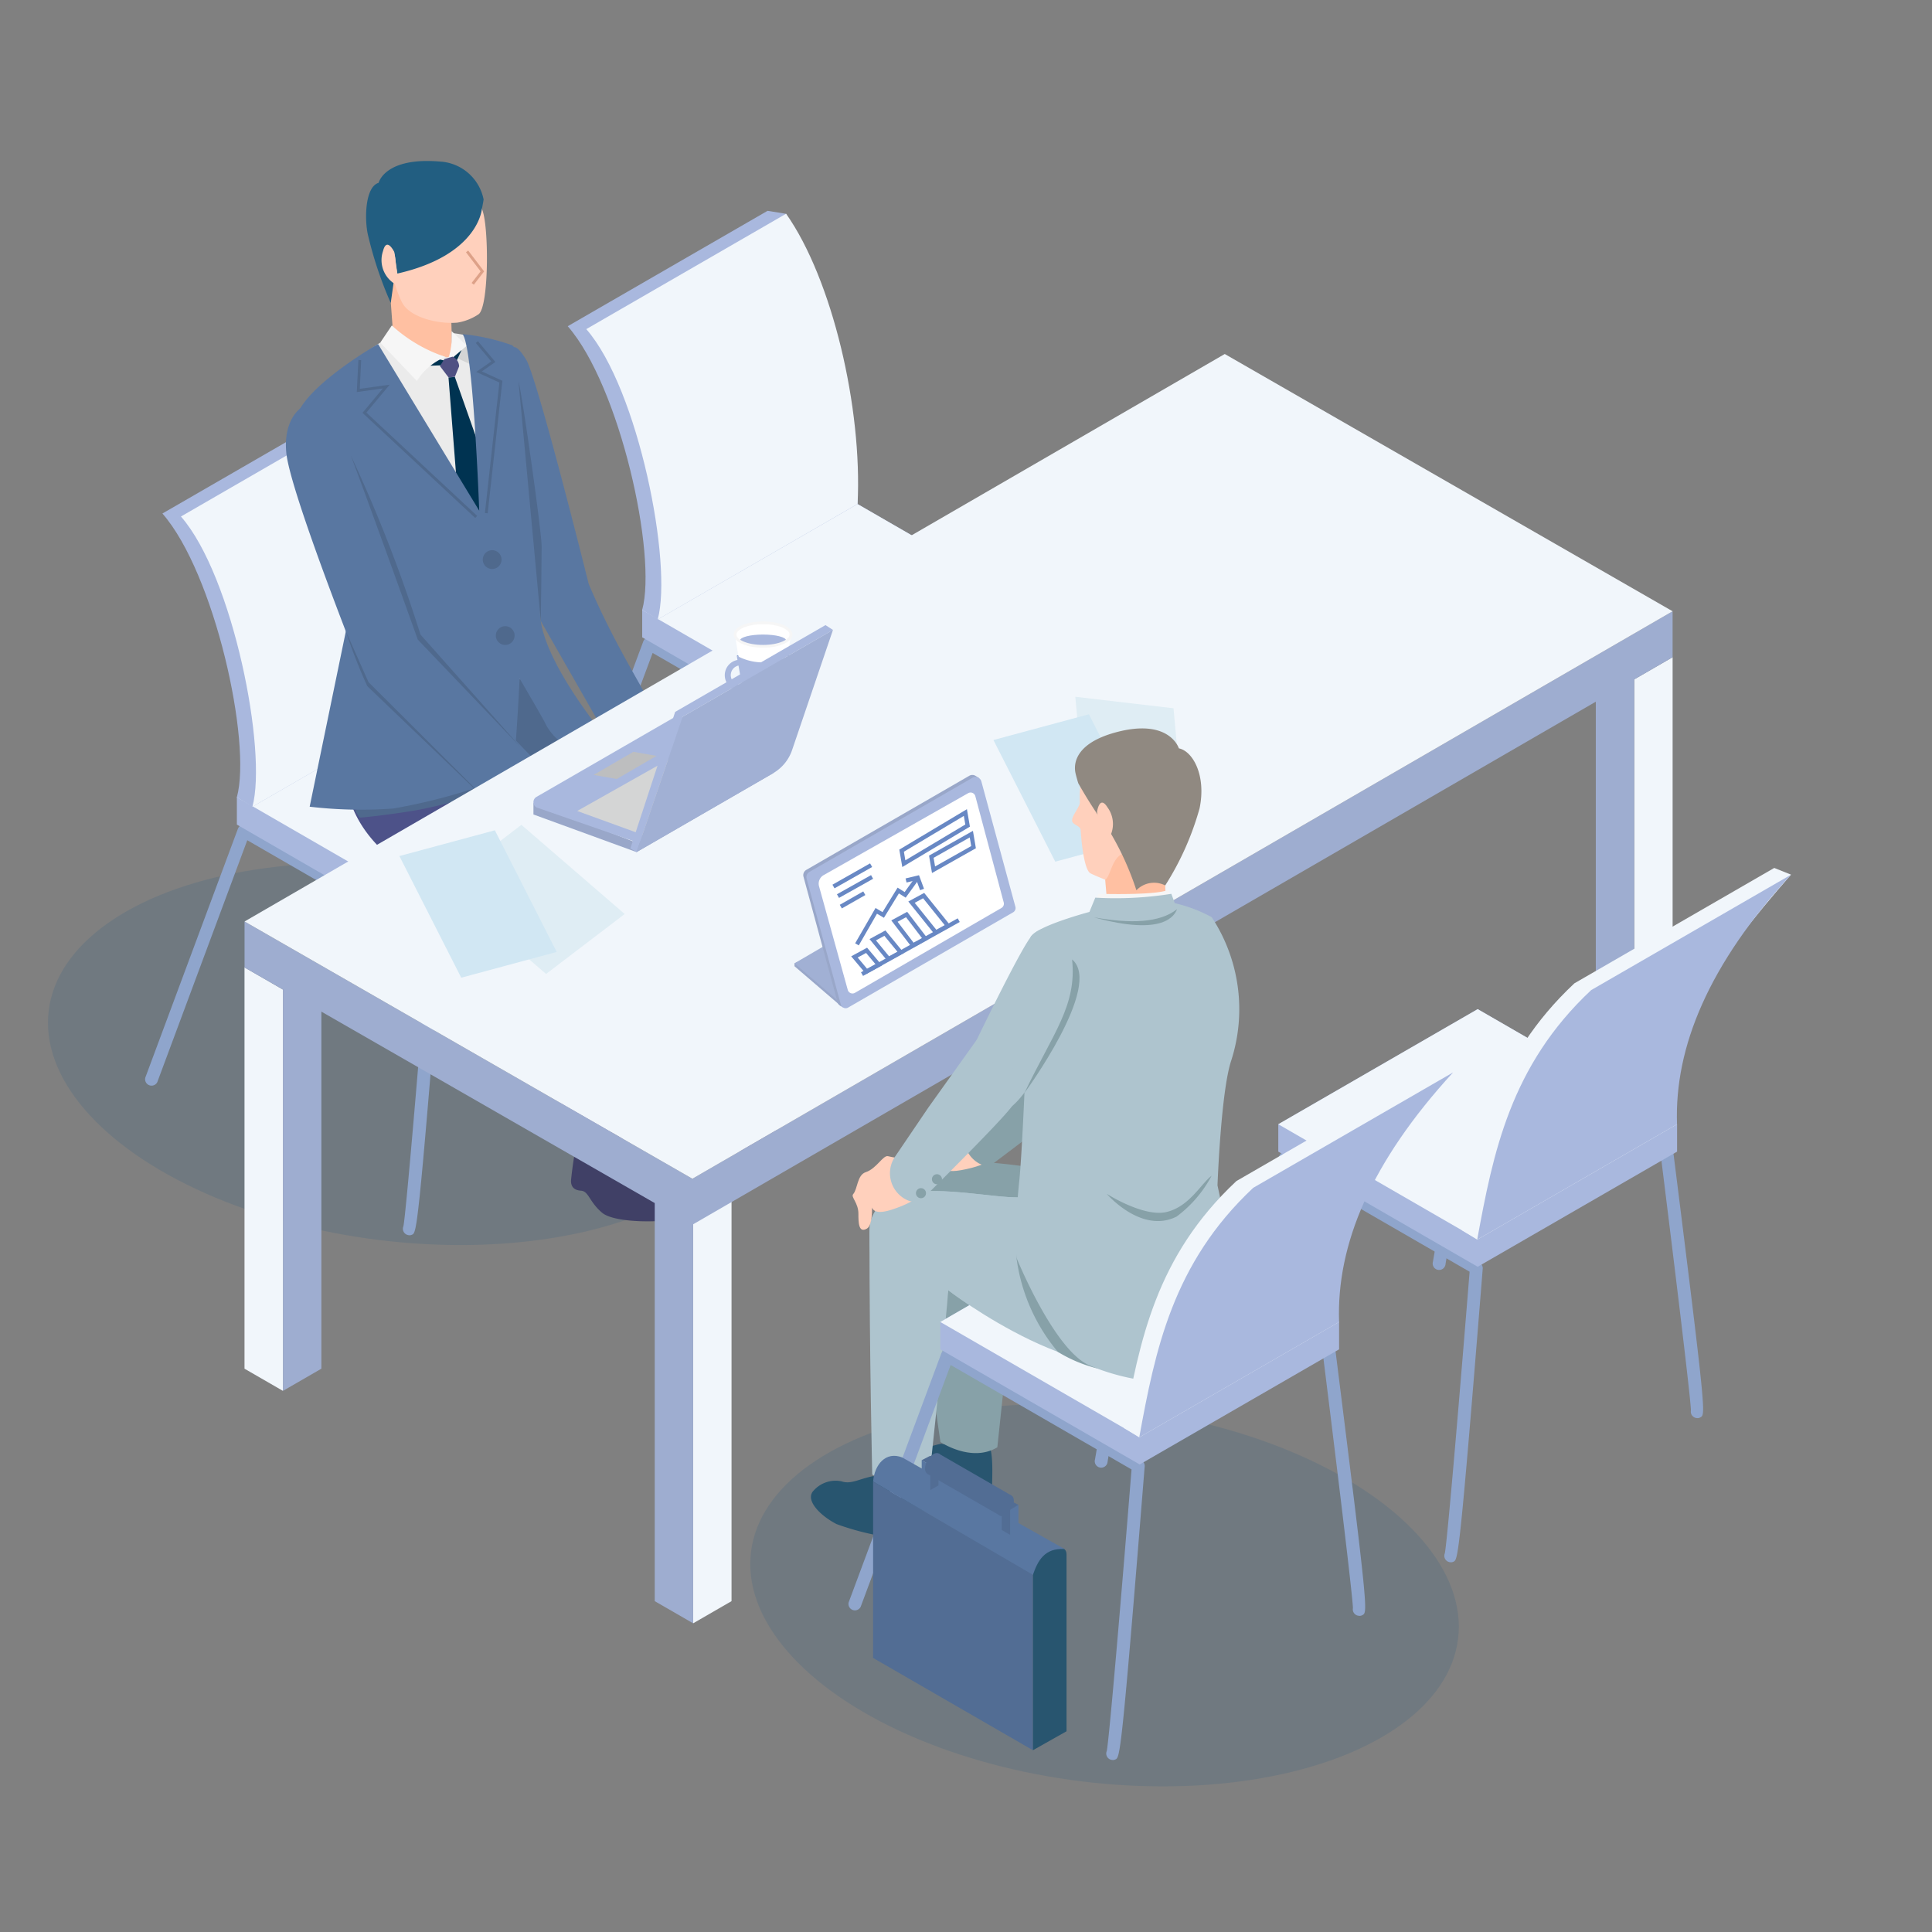 <svg xmlns="http://www.w3.org/2000/svg" width="120" height="120" viewBox="0 0 120 120">
  <rect x="0" y="0" width="120" height="120" fill="#808080" stroke="none"/>
  <g id="グループ_46296" data-name="グループ 46296" transform="translate(-177 -2790)">
    <rect id="長方形_107517" data-name="長方形 107517" width="120" height="120" transform="translate(177 2790)" fill="none"/>
    <g id="グループ_1591" data-name="グループ 1591" transform="translate(-8942.289 964.591)">
      <ellipse id="楕円形_381" data-name="楕円形 381" cx="22.124" cy="11.642" rx="22.124" ry="11.642" transform="translate(9167.354 1910.247) rotate(7)" fill="#004e88" opacity="0.124"/>
      <ellipse id="楕円形_382" data-name="楕円形 382" cx="22.124" cy="11.642" rx="22.124" ry="11.642" transform="translate(9123.733 1876.625) rotate(7)" fill="#004e88" opacity="0.124"/>
      <path id="パス_54564" data-name="パス 54564" d="M1054.754,604.821a.6.6,0,0,1,.169-.142,1.34,1.34,0,0,1,1.214,0,.6.6,0,0,1,.169.142h.083l0,.416a.434.434,0,0,1-.248.331,1.34,1.34,0,0,1-1.214,0,.434.434,0,0,1-.248-.331l0-.416Z" transform="translate(8111.74 1251.729)" fill="#7385a4"/>
      <path id="パス_54565" data-name="パス 54565" d="M1054.924,605.039a1.34,1.34,0,0,0,1.214,0,.37.37,0,0,0,0-.7,1.339,1.339,0,0,0-1.214,0,.37.37,0,0,0,0,.7" transform="translate(8111.74 1251.862)" fill="#8398bb"/>
      <path id="パス_54566" data-name="パス 54566" d="M1052.428,605.972a.589.589,0,0,1,.169-.142,1.339,1.339,0,0,1,1.214,0,.591.591,0,0,1,.169.142h.083l0,.416a.435.435,0,0,1-.248.331,1.34,1.34,0,0,1-1.214,0,.434.434,0,0,1-.248-.331l0-.416Z" transform="translate(8112.645 1251.282)" fill="#7385a4"/>
      <path id="パス_54567" data-name="パス 54567" d="M1052.6,606.19a1.34,1.34,0,0,0,1.214,0,.37.37,0,0,0,0-.7,1.344,1.344,0,0,0-1.214,0,.37.37,0,0,0,0,.7" transform="translate(8112.645 1251.414)" fill="#8398bb"/>
      <path id="パス_54568" data-name="パス 54568" d="M1103.208,632.841a.592.592,0,0,1,.169-.142,1.339,1.339,0,0,1,1.214,0,.594.594,0,0,1,.169.142h.083l0,.416a.433.433,0,0,1-.248.331,1.34,1.34,0,0,1-1.214,0,.434.434,0,0,1-.248-.331l0-.416Z" transform="translate(8092.897 1240.833)" fill="#7385a4"/>
      <path id="パス_54569" data-name="パス 54569" d="M1103.378,633.059a1.34,1.34,0,0,0,1.214,0,.37.37,0,0,0,0-.7,1.344,1.344,0,0,0-1.214,0,.37.37,0,0,0,0,.7" transform="translate(8092.897 1240.965)" fill="#8398bb"/>
      <path id="パス_54570" data-name="パス 54570" d="M1100.882,633.992a.592.592,0,0,1,.169-.142,1.339,1.339,0,0,1,1.214,0,.6.6,0,0,1,.169.142h.083l0,.416a.435.435,0,0,1-.248.331,1.34,1.34,0,0,1-1.214,0,.434.434,0,0,1-.248-.331l0-.416Z" transform="translate(8093.802 1240.385)" fill="#7385a4"/>
      <path id="パス_54571" data-name="パス 54571" d="M1101.051,634.21a1.339,1.339,0,0,0,1.214,0,.37.37,0,0,0,0-.7,1.344,1.344,0,0,0-1.214,0,.37.37,0,0,0,0,.7" transform="translate(8093.802 1240.518)" fill="#8398bb"/>
      <path id="パス_54578" data-name="パス 54578" d="M1083.094,617.615a.428.428,0,0,1-.216-.059l-29.619-17.1a.433.433,0,0,1,.433-.75l29.41,16.98,1.209-.648a.433.433,0,1,1,.41.764l-1.422.762a.435.435,0,0,1-.2.051" transform="translate(8112.374 1253.629)" fill="#8fa5cc"/>
      <path id="パス_54579" data-name="パス 54579" d="M1103.223,632.86a.6.6,0,0,1,.169-.142,1.336,1.336,0,0,1,1.214,0,.6.6,0,0,1,.169.142h.083l0,.416a.432.432,0,0,1-.248.33,1.336,1.336,0,0,1-1.214,0,.432.432,0,0,1-.248-.33l0-.416Z" transform="translate(8092.892 1240.825)" fill="#7385a4"/>
      <path id="パス_54580" data-name="パス 54580" d="M1103.392,633.079a1.338,1.338,0,0,0,1.213,0,.37.37,0,0,0,0-.7,1.342,1.342,0,0,0-1.213,0,.37.37,0,0,0,0,.7" transform="translate(8092.892 1240.958)" fill="#8398bb"/>
      <path id="パス_54581" data-name="パス 54581" d="M1100.9,634.011a.585.585,0,0,1,.169-.142,1.34,1.34,0,0,1,1.214,0,.6.6,0,0,1,.169.142h.082l0,.416a.434.434,0,0,1-.248.331,1.339,1.339,0,0,1-1.214,0,.434.434,0,0,1-.248-.331l0-.416Z" transform="translate(8093.796 1240.378)" fill="#7385a4"/>
      <path id="パス_54582" data-name="パス 54582" d="M1101.065,634.23a1.339,1.339,0,0,0,1.214,0,.37.37,0,0,0,0-.7,1.344,1.344,0,0,0-1.214,0,.37.37,0,0,0,0,.7" transform="translate(8093.797 1240.51)" fill="#8398bb"/>
      <path id="パス_54609" data-name="パス 54609" d="M1053.529,606.378a.6.6,0,0,0-.169-.142,1.339,1.339,0,0,0-1.213,0,.6.6,0,0,0-.169.142h-.083l0,.416a.433.433,0,0,0,.248.331,1.339,1.339,0,0,0,1.213,0,.433.433,0,0,0,.248-.331l0-.416Z" transform="translate(8112.82 1251.124)" fill="#7385a4"/>
      <path id="パス_54610" data-name="パス 54610" d="M1053.361,606.6a1.34,1.34,0,0,1-1.214,0,.37.37,0,0,1,0-.7,1.344,1.344,0,0,1,1.214,0,.37.37,0,0,1,0,.7" transform="translate(8112.82 1251.256)" fill="#8398bb"/>
      <path id="パス_54611" data-name="パス 54611" d="M1055.856,607.529a.592.592,0,0,0-.169-.142,1.339,1.339,0,0,0-1.214,0,.6.6,0,0,0-.169.142h-.083l0,.416a.433.433,0,0,0,.248.331,1.34,1.34,0,0,0,1.214,0,.435.435,0,0,0,.248-.331l0-.416Z" transform="translate(8111.915 1250.676)" fill="#7385a4"/>
      <path id="パス_54612" data-name="パス 54612" d="M1055.688,607.747a1.339,1.339,0,0,1-1.214,0,.37.37,0,0,1,0-.7,1.344,1.344,0,0,1,1.214,0,.37.37,0,0,1,0,.7" transform="translate(8111.915 1250.809)" fill="#8398bb"/>
      <path id="パス_54613" data-name="パス 54613" d="M1005.075,634.4a.59.59,0,0,0-.169-.142,1.339,1.339,0,0,0-1.214,0,.592.592,0,0,0-.169.142h-.083l0,.416a.435.435,0,0,0,.248.331,1.342,1.342,0,0,0,1.214,0,.434.434,0,0,0,.247-.331l0-.416Z" transform="translate(8131.664 1240.227)" fill="#7385a4"/>
      <path id="パス_54614" data-name="パス 54614" d="M1004.907,634.616a1.339,1.339,0,0,1-1.214,0,.37.37,0,0,1,0-.7,1.344,1.344,0,0,1,1.214,0,.37.37,0,0,1,0,.7" transform="translate(8131.663 1240.36)" fill="#8398bb"/>
      <path id="パス_54615" data-name="パス 54615" d="M1007.4,635.549a.593.593,0,0,0-.169-.142,1.34,1.34,0,0,0-1.214,0,.6.6,0,0,0-.169.142h-.083l0,.416a.435.435,0,0,0,.248.331,1.34,1.34,0,0,0,1.214,0,.434.434,0,0,0,.248-.331l0-.416Z" transform="translate(8130.759 1239.78)" fill="#7385a4"/>
      <path id="パス_54616" data-name="パス 54616" d="M1007.234,635.767a1.34,1.34,0,0,1-1.214,0,.37.37,0,0,1,0-.7,1.341,1.341,0,0,1,1.214,0,.37.37,0,0,1,0,.7" transform="translate(8130.758 1239.912)" fill="#8398bb"/>
      <path id="パス_54624" data-name="パス 54624" d="M1005.062,634.417a.594.594,0,0,0-.169-.142,1.34,1.34,0,0,0-1.214,0,.6.6,0,0,0-.169.142h-.083l0,.416a.435.435,0,0,0,.248.331,1.34,1.34,0,0,0,1.214,0,.433.433,0,0,0,.247-.331l0-.416Z" transform="translate(8131.668 1240.22)" fill="#7385a4"/>
      <path id="パス_54625" data-name="パス 54625" d="M1004.893,634.636a1.34,1.34,0,0,1-1.214,0,.37.37,0,0,1,0-.7,1.344,1.344,0,0,1,1.214,0,.37.37,0,0,1,0,.7" transform="translate(8131.668 1240.352)" fill="#8398bb"/>
      <path id="パス_54626" data-name="パス 54626" d="M1007.389,635.568a.59.59,0,0,0-.17-.142,1.338,1.338,0,0,0-1.212,0,.6.6,0,0,0-.169.142h-.083l0,.416a.432.432,0,0,0,.249.331,1.339,1.339,0,0,0,1.212,0,.433.433,0,0,0,.248-.331l0-.416Z" transform="translate(8130.763 1239.772)" fill="#7385a4"/>
      <path id="パス_54627" data-name="パス 54627" d="M1007.22,635.787a1.339,1.339,0,0,1-1.214,0,.37.37,0,0,1,0-.7,1.343,1.343,0,0,1,1.214,0,.37.37,0,0,1,0,.7" transform="translate(8130.763 1239.904)" fill="#8398bb"/>
      <path id="パス_54654" data-name="パス 54654" d="M1074.965,630.917a.4.4,0,0,1-.235-.076.4.4,0,0,1-.156-.4c-.02-.819-1.1-9.632-1.843-15.582l-11.194-6.463-2.205,12.939a.4.4,0,1,1-.783-.133l2.3-13.5a.4.4,0,0,1,.59-.277l11.86,6.847a.4.4,0,0,1,.2.294c2.021,16.092,1.981,16.116,1.672,16.3a.4.4,0,0,1-.2.056" transform="translate(8110.235 1250.627)" fill="#8fa5cc"/>
      <path id="パス_54655" data-name="パス 54655" d="M1049.908,644.321a.4.4,0,0,1-.364-.56c.167-.86,1-10.772,1.538-17.486l-11.236-6.487-5.589,15.022a.4.4,0,1,1-.745-.277l5.754-15.462a.4.4,0,0,1,.238-.235.386.386,0,0,1,.333.03l11.86,6.846a.4.4,0,0,1,.2.376c-1.445,18.025-1.532,18.065-1.819,18.2a.394.394,0,0,1-.166.037" transform="translate(8119.979 1246.177)" fill="#8fa5cc"/>
      <path id="パス_54656" data-name="パス 54656" d="M1055.218,620.34l-12.385-7.151v-1.7l12.385-7.15,12.385,7.15v1.7Z" transform="translate(8116.344 1251.805)" fill="#a9b8de"/>
      <path id="パス_54657" data-name="パス 54657" d="M1055.218,618.64l-12.385-7.151,12.385-7.15,12.385,7.15Z" transform="translate(8116.344 1251.805)" fill="#f1f6fb"/>
      <path id="パス_54658" data-name="パス 54658" d="M1039.89,600.264l.964.589,12.412-7.167c.293-5.814-4.438-18.027-4.438-18.027l-1.151-.185-12.412,7.167c3.243,3.716,5.561,14.2,4.624,17.623" transform="translate(8119.287 1263.03)" fill="#a9b8de"/>
      <path id="パス_54659" data-name="パス 54659" d="M1041.588,600.971,1054,593.8c.3-5.961-1.571-13.954-4.439-18.027l-12.412,7.166c3.244,3.716,5.376,14.6,4.438,18.027" transform="translate(8118.555 1262.912)" fill="#f1f6fb"/>
      <path id="パス_54660" data-name="パス 54660" d="M1033.769,649.952a.4.4,0,0,1-.392-.476c-.019-.817-1.095-9.632-1.841-15.582l-11.2-6.464-2.2,12.94a.4.4,0,1,1-.783-.133l2.3-13.5a.4.4,0,0,1,.223-.293.39.39,0,0,1,.367.016l11.86,6.848a.4.4,0,0,1,.2.294c2.021,16.093,1.981,16.116,1.672,16.3a.4.4,0,0,1-.2.055" transform="translate(8126.255 1243.225)" fill="#8fa5cc"/>
      <path id="パス_54661" data-name="パス 54661" d="M1008.711,663.356a.4.4,0,0,1-.364-.56c.167-.86,1-10.772,1.537-17.485l-11.236-6.487-5.589,15.023a.4.4,0,0,1-.745-.278l5.754-15.462a.4.4,0,0,1,.238-.235.386.386,0,0,1,.333.03l11.86,6.848a.4.4,0,0,1,.2.375c-1.445,18.024-1.532,18.065-1.819,18.2a.4.4,0,0,1-.166.036" transform="translate(8136 1238.774)" fill="#8fa5cc"/>
      <path id="パス_54662" data-name="パス 54662" d="M1014.022,639.375l-12.385-7.151v-1.7l12.385-7.15,12.385,7.15v1.7Z" transform="translate(8132.365 1244.402)" fill="#a9b8de"/>
      <path id="パス_54663" data-name="パス 54663" d="M1014.022,637.675l-12.385-7.151,12.385-7.15,12.385,7.15Z" transform="translate(8132.365 1244.402)" fill="#f1f6fb"/>
      <path id="パス_54664" data-name="パス 54664" d="M998.694,619.3l.965.589,12.412-7.167c.292-5.814-4.438-18.027-4.438-18.027l-1.151-.185-12.412,7.167c3.243,3.716,5.562,14.2,4.624,17.623" transform="translate(8135.307 1255.627)" fill="#a9b8de"/>
      <path id="パス_54665" data-name="パス 54665" d="M1000.391,620.007l12.412-7.167c.3-5.961-1.571-13.954-4.438-18.027l-12.412,7.167c3.243,3.716,5.376,14.6,4.438,18.027" transform="translate(8134.575 1255.51)" fill="#f1f6fb"/>
      <path id="パス_54666" data-name="パス 54666" d="M1046.591,665.257c.342.085,3.416,1.964,4.526,2.135s.6,1.2,0,1.281-4.611.342-5.636,0-1.707-.086-1.878-.854a3.466,3.466,0,0,1,.427-1.879Z" transform="translate(8116.057 1228.115)" fill="#404066"/>
      <path id="パス_54667" data-name="パス 54667" d="M1025.546,621.888l3.709,4.229s9.816,4.561,9.978,6.362c.287,3.2-2.171,16.037-2.171,16.037s-1.976,1.605-3.431.312c0,0-.629-11.58-.68-12.89-.024-.634-14.589-4.247-15.455-6.386-.921-2.276,1.244-5.779,1.244-5.779Z" transform="translate(8126.286 1244.98)" fill="#4f698d"/>
      <path id="パス_54668" data-name="パス 54668" d="M1014.974,615.367a41.722,41.722,0,0,0-2.369,9.024c-.927,8.919,11.5,9.63,11.852,12.215.994,7.361,1.858,11.974,1.858,11.974s2.109.948,3.623,0c0,0,1.181-12.822,1.18-15.177,0-2.949-9.1-6.887-8.795-7.627.559-1.343-1.45-.9-.437-5.355Z" transform="translate(8128.119 1247.516)" fill="#4d5289"/>
      <path id="パス_54669" data-name="パス 54669" d="M1017.4,586.48c.062,1.4,3.64,2.4,3.6.05l-.1-3.632-3.837-1.047Z" transform="translate(8126.369 1260.55)" fill="#ffc0a2"/>
      <path id="パス_54670" data-name="パス 54670" d="M1022.74,574.181c.451.94.451,6.148-.219,6.548a3.308,3.308,0,0,1-1.316.513c-1.264.1-2.931-.354-3.4-1.216-.673-1.234-1.676-5.359-.459-6.265s3.927-2.642,5.4.42" transform="translate(8126.479 1264.208)" fill="#ffd0bc"/>
      <path id="パス_54671" data-name="パス 54671" d="M1021.961,573.389s-.2,2.868-5.25,4.012c0,0-.091-.482-.109-.768-.046-.728-.286-.816-.286-.816l.161,2.165-.175,1.247a24.157,24.157,0,0,1-1.425-4.269c-.213-.991-.161-2.954.672-3.193,0,0,.37-1.613,3.8-1.324a2.93,2.93,0,0,1,2.721,2.358c-.032.221-.108.588-.108.588" transform="translate(8127.257 1265)" fill="#225e81"/>
      <path id="パス_54672" data-name="パス 54672" d="M1017.137,579.379s-.466-.988-.7-.07a1.738,1.738,0,0,0,1,2.179Z" transform="translate(8126.643 1261.691)" fill="#ffd0bc"/>
      <path id="パス_54673" data-name="パス 54673" d="M1017.591,588.882s.012.783-.615.424l-3.841-.817s-4.533,2.88-4.8,4.253c-.537,2.814,4.153,12.487,4.153,12.487l-.431,2.907c2.779,2.192,9.11,2.36,10.9.508,0,0-.569-9.713-.533-11.5s-.8-7.249-1.516-8.006a6.888,6.888,0,0,0-3.265-1.234Z" transform="translate(8129.775 1258.198)" fill="#ebebeb"/>
      <path id="パス_54674" data-name="パス 54674" d="M1021.971,590.547l-1.548-.376s-.284.691-.221.673,1.684-.071,1.684-.071Z" transform="translate(8125.149 1257.315)" fill="#003351"/>
      <path id="パス_54675" data-name="パス 54675" d="M1016.93,587.125a9.272,9.272,0,0,0,3.335,1.955,3.741,3.741,0,0,0-1.777,1.493l-2.275-2.385Z" transform="translate(8126.696 1258.499)" fill="#f6f6f6"/>
      <path id="パス_54676" data-name="パス 54676" d="M1023.145,592.388l.395-.029,3.277,9.3-.907,2.253-2.02-2.009Z" transform="translate(8124.001 1256.464)" fill="#003351"/>
      <path id="パス_54677" data-name="パス 54677" d="M1024.434,589.187l.552,1.307-1.148-.542-.282-.084Z" transform="translate(8123.841 1257.697)" fill="#d4d5d5"/>
      <path id="パス_54678" data-name="パス 54678" d="M1023.182,589.307a4.714,4.714,0,0,0,.171-.945l0-.662.94.909-.792.675Z" transform="translate(8123.986 1258.276)" fill="#f6f6f6"/>
      <path id="パス_54679" data-name="パス 54679" d="M1023.739,590.42l.367-.791-.476.405-.1.3Z" transform="translate(8123.853 1257.526)" fill="#003351"/>
      <path id="パス_54680" data-name="パス 54680" d="M1023.058,590.3a.669.669,0,0,1,.409.6l-.266.653-.395.029-.532-.7.278-.433Z" transform="translate(8124.339 1257.264)" fill="#505183"/>
      <path id="パス_54681" data-name="パス 54681" d="M1038.538,669.3c.71.919,2.639,3.445,3.655,3.56s.59,1.37-.083,1.629c-.615.237-3.776.323-4.587-.366s-.818-1.331-1.311-1.366-.62-.311-.616-.627a24.238,24.238,0,0,1,.37-2.44s1.726-.013,1.911-.39.662,0,.662,0" transform="translate(8119.159 1226.607)" fill="#404066"/>
      <path id="パス_54682" data-name="パス 54682" d="M1024.716,623.861s-.864,3.629-.934,4.079a2.73,2.73,0,0,1-.81,1.788c-.971.8-4.489,1.632-5.775,1.836-2.14.34-3.269.419-3.269.419l-.288-.443Z" transform="translate(8127.697 1244.213)" fill="#4f698d"/>
      <path id="パス_54683" data-name="パス 54683" d="M1012.745,588.623l6.282,10.348s-.372-10.248-1.04-10.965a12.752,12.752,0,0,1,3.082.692c.6.4.593,3.032,1.382,6.163.49,1.953.56,7.244.364,10.243s4.469,8.431,4.469,8.431a7.434,7.434,0,0,1-2.789.065,3.318,3.318,0,0,1-1.407-1.506c-.336-.626-1.55-2.694-1.55-2.694s-.2,3.918-.312,4.65a2.573,2.573,0,0,1-1.606,1.86,36.115,36.115,0,0,1-5.924,1.561,27.413,27.413,0,0,1-5.2-.112l2.313-11.213s-3.928-11.369-3.027-13.286,4.963-4.238,4.963-4.238" transform="translate(8130.027 1258.156)" fill="#5977a1"/>
      <path id="パス_54684" data-name="パス 54684" d="M1026.632,610.594a.583.583,0,1,0,.539-.625.583.583,0,0,0-.539.625" transform="translate(8122.645 1249.616)" fill="#4f698d"/>
      <path id="パス_54685" data-name="パス 54685" d="M1027.958,618.316a.583.583,0,1,0,.539-.625.583.583,0,0,0-.539.625" transform="translate(8122.13 1246.613)" fill="#4f698d"/>
      <path id="パス_54686" data-name="パス 54686" d="M1021.177,600.447l-7-6.529,1.265-1.516-1.619.226.1-1.991.173.008-.086,1.782,1.857-.259-1.448,1.736,6.883,6.417Z" transform="translate(8127.627 1257.133)" fill="#4f698d"/>
      <path id="パス_54687" data-name="パス 54687" d="M1026.655,599.415l-.172-.019.9-8.106-1.44-.656.936-.653-.962-1.145.133-.111,1.084,1.289-.842.587,1.278.583-.007.062Z" transform="translate(8122.924 1257.877)" fill="#4f698d"/>
      <path id="パス_54688" data-name="パス 54688" d="M1025.41,581.63l-.138-.106.558-.719-.909-1.189.138-.105.99,1.295Z" transform="translate(8123.31 1261.46)" fill="#dda188"/>
      <path id="パス_54689" data-name="パス 54689" d="M1031.447,632.831a3.629,3.629,0,0,1-3.126,2.312c.367-1.594,1.214-2.6,3.126-2.312" transform="translate(8121.988 1240.744)" fill="#424a7c"/>
      <path id="パス_54690" data-name="パス 54690" d="M1029.644,631.892a18.844,18.844,0,0,1,1.618,1.789,11.958,11.958,0,0,1,2.289,1.176c.439.428-.245,2.08-.472,2.564s-1.778.812-2.916-.461a3.147,3.147,0,0,1-.9-2.506l-1.267-1.55Z" transform="translate(8122.115 1241.09)" fill="#ffd0bc"/>
      <path id="パス_54691" data-name="パス 54691" d="M1031.137,632.9l.4.463A4.493,4.493,0,0,0,1029,635.4l-.438-.528a4.168,4.168,0,0,1,2.572-1.971" transform="translate(8121.893 1240.699)" fill="#f6f6f6"/>
      <path id="パス_54692" data-name="パス 54692" d="M1023.008,618.116a4.459,4.459,0,0,0-3.126,2.312l-8.21-7.864s-4.767-11.9-5.026-14.478c-.295-2.935,2.009-3.953,3.122-2.469.881,1.451,5.043,14.059,5.043,14.059Z" transform="translate(8130.427 1255.46)" fill="#5977a1"/>
      <path id="パス_54693" data-name="パス 54693" d="M1012.679,618.128a34.31,34.31,0,0,0,1.349,3.453l8.21,7.863-8.132-8.11Z" transform="translate(8128.071 1246.443)" fill="#4f698d"/>
      <path id="パス_54694" data-name="パス 54694" d="M1013.223,600.351c1.409,3.738,4.156,11.428,4.156,11.428l6.428,6.727-6.261-7.038a89.318,89.318,0,0,0-4.322-11.117" transform="translate(8127.859 1253.356)" fill="#4f698d"/>
      <path id="パス_54695" data-name="パス 54695" d="M1042.231,626.255a2.665,2.665,0,0,1-2.878,1.659,2.028,2.028,0,0,1,2.878-1.659" transform="translate(8117.698 1243.369)" fill="#424a7c"/>
      <path id="パス_54696" data-name="パス 54696" d="M1039.068,626.552c-.061.23,1.082,1.685,1.082,1.685a11.977,11.977,0,0,0-.454,2.533c.074.609,1.8,1.067,2.325,1.181a1.611,1.611,0,0,0,1.853-1.933,5.63,5.63,0,0,0-1.9-2.9l-.8-.863Z" transform="translate(8117.81 1243.284)" fill="#ffd0bc"/>
      <path id="パス_54697" data-name="パス 54697" d="M1041.865,626.326l.268.445a4.69,4.69,0,0,0-2.5,1.4l-.3-.518c.835-.78,1.346-1.347,2.534-1.326" transform="translate(8117.706 1243.255)" fill="#f6f6f6"/>
      <path id="パス_54698" data-name="パス 54698" d="M1038.417,611.982a4.983,4.983,0,0,0-2.879,1.659l-4.171-7.3s-1.076-13.926-1.541-14.909c-.551-2.07-.275-2.842.677-1.25.829,1.753,3.838,13.85,3.838,13.85,1.6,3.8,3.585,6.781,4.076,7.951" transform="translate(8121.512 1257.642)" fill="#5977a1"/>
      <path id="パス_54699" data-name="パス 54699" d="M1030.257,592.767c.26.987,1.44,9.37,1.44,10.272s-.053,4.638-.053,4.638Z" transform="translate(8121.235 1256.305)" fill="#4f698d"/>
      <path id="パス_54700" data-name="パス 54700" d="M1048.01,702.295l2.385-1.377V675.991l-2.385,1.377Z" transform="translate(8114.331 1223.941)" fill="#f1f6fb"/>
      <path id="パス_54701" data-name="パス 54701" d="M1046.492,702.295l-2.385-1.377V675.991l2.385,1.377Z" transform="translate(8115.849 1223.941)" fill="#9eadd0"/>
      <path id="パス_54702" data-name="パス 54702" d="M1006.322,678.671l2.385-1.377V652.368l-2.385,1.377Z" transform="translate(8130.543 1233.127)" fill="#9eadd0"/>
      <path id="パス_54703" data-name="パス 54703" d="M1004.8,678.671l-2.385-1.377V652.368l2.385,1.377Z" transform="translate(8132.061 1233.127)" fill="#f1f6fb"/>
      <path id="パス_54704" data-name="パス 54704" d="M1143.657,647.148l2.385-1.377V620.844l-2.385,1.377Z" transform="translate(8077.136 1245.386)" fill="#f1f6fb"/>
      <path id="パス_54705" data-name="パス 54705" d="M1142.139,647.148l-2.385-1.377V620.844l2.385,1.377Z" transform="translate(8078.653 1245.386)" fill="#9eadd0"/>
      <path id="パス_54706" data-name="パス 54706" d="M1101.968,623.525l2.385-1.377V597.221l-2.385,1.377Z" transform="translate(8093.348 1254.573)" fill="#f1f6fb"/>
      <path id="パス_54707" data-name="パス 54707" d="M1100.45,623.525l-2.385-1.377V597.221l2.385,1.377Z" transform="translate(8094.865 1254.573)" fill="#9eadd0"/>
      <path id="パス_54708" data-name="パス 54708" d="M1030.235,654.275l60.881-35.247v-2.855l-60.881,35.247-27.817-15.978V638.3Z" transform="translate(8132.061 1247.203)" fill="#9eadd0"/>
      <path id="パス_54709" data-name="パス 54709" d="M1030.235,641.253l60.881-35.247L1063.3,590.027l-60.881,35.247Z" transform="translate(8132.061 1257.37)" fill="#f1f6fb"/>
      <path id="パス_54710" data-name="パス 54710" d="M1058.311,651.531l2.877,2.47-.943-3.6-1.934.95Z" transform="translate(8110.326 1233.892)" fill="#99a7c9"/>
      <path id="パス_54711" data-name="パス 54711" d="M1058.311,651.236l2.877,2.47-.943-3.6Z" transform="translate(8110.326 1234.007)" fill="#a1b0d4"/>
      <path id="パス_54712" data-name="パス 54712" d="M1061.65,647.236l10.39-6.023a.305.305,0,0,0,.142-.345L1070.114,633a2.011,2.011,0,0,0-.249-.158.377.377,0,0,0-.348.015l-10.125,5.846a.377.377,0,0,0-.175.425l2.122,7.815a.309.309,0,0,0,.135.182Z" transform="translate(8109.978 1240.736)" fill="#99a7c9"/>
      <path id="パス_54713" data-name="パス 54713" d="M1062.116,647.335l10.245-5.915a.306.306,0,0,0,.142-.345l-2.114-7.786a.376.376,0,0,0-.551-.227l-10.125,5.845a.376.376,0,0,0-.176.425l2.122,7.815a.312.312,0,0,0,.457.188" transform="translate(8109.854 1240.655)" fill="#a9b8de"/>
      <path id="パス_54714" data-name="パス 54714" d="M1072.12,641.765a.306.306,0,0,0,.142-.344l-1.765-6.606a.305.305,0,0,0-.444-.181l-8.974,5.089a.611.611,0,0,0-.289.691l1.785,6.438a.306.306,0,0,0,.448.183Z" transform="translate(8109.37 1240.04)" fill="#fff"/>
      <path id="パス_54715" data-name="パス 54715" d="M1064.7,647.407l-.225-.13,1.266-2.193.435.257.934-1.521.439.274.7-.972.21.153-.845,1.168-.422-.265-.93,1.514-.43-.253Z" transform="translate(8107.929 1236.722)" fill="#6888c4"/>
      <path id="パス_54716" data-name="パス 54716" d="M1070.5,643.93l-.231-.625-.611.147-.061-.253.835-.2.311.842Z" transform="translate(8105.938 1236.771)" fill="#6888c4"/>
      <path id="パス_54717" data-name="パス 54717" d="M1069.15,639.882l-.185-1.084,4.2-2.51.185,1.084Zm.1-.953.09.535,3.724-2.224-.091-.535Z" transform="translate(8106.182 1239.381)" fill="#6888c4"/>
      <path id="パス_54718" data-name="パス 54718" d="M1072.17,641.11l-.183-1.082,2.726-1.538.183,1.081Zm.1-.945.091.537,2.245-1.266-.091-.537Z" transform="translate(8105.007 1238.524)" fill="#6888c4"/>
      <path id="パス_54719" data-name="パス 54719" d="M1071.552,647.415l-1.672-2.082.986-.535,1.673,2.081Zm-1.275-2,1.341,1.67.523-.284-1.343-1.67Z" transform="translate(8105.826 1236.071)" fill="#6888c4"/>
      <path id="パス_54720" data-name="パス 54720" d="M1069.461,648.967l-1.312-1.714.987-.535,1.311,1.715Zm-.92-1.63.992,1.3.523-.284-.992-1.3Z" transform="translate(8106.5 1235.325)" fill="#6888c4"/>
      <path id="パス_54721" data-name="パス 54721" d="M1067.085,650.552l-1.149-1.4.988-.537,1.149,1.4Zm-.748-1.319.812.988.522-.284-.813-.988Z" transform="translate(8107.36 1234.585)" fill="#6888c4"/>
      <path id="パス_54722" data-name="パス 54722" d="M1065,652l-.927-1.1.988-.536.927,1.1Zm-.523-1.026.585.7.522-.283-.585-.7Z" transform="translate(8108.084 1233.908)" fill="#6888c4"/>
      <rect id="長方形_88876" data-name="長方形 88876" width="6.881" height="0.26" transform="matrix(0.873, -0.487, 0.487, 0.873, 9172.767, 1885.799)" fill="#6888c4"/>
      <rect id="長方形_88877" data-name="長方形 88877" width="2.687" height="0.259" transform="matrix(0.87, -0.493, 0.493, 0.87, 9170.994, 1880.359)" fill="#6888c4"/>
      <path id="パス_54723" data-name="パス 54723" d="M1062.753,644.406l-.128-.227,2.118-1.189.128.227Z" transform="translate(8108.648 1236.774)" fill="#6888c4"/>
      <path id="パス_54724" data-name="パス 54724" d="M1063.041,645.7l-.129-.225,1.46-.832.129.226Z" transform="translate(8108.536 1236.133)" fill="#6888c4"/>
      <path id="パス_54725" data-name="パス 54725" d="M1052.442,620.572a7.2,7.2,0,0,1,3.259,0,2.946,2.946,0,0,1-1.659.52,2.459,2.459,0,0,1-1.6-.52" transform="translate(8112.608 1245.566)" fill="#6888c4"/>
      <path id="パス_54726" data-name="パス 54726" d="M1052.318,622.666a.611.611,0,1,1-.191-1.207l-.055-.347a.962.962,0,1,0,.3,1.9Z" transform="translate(8113.067 1245.282)" fill="#a9b8de"/>
      <path id="パス_54727" data-name="パス 54727" d="M1052.825,621.634a2.589,2.589,0,0,0,2.37.036l.543-3.552c0-1.031-3.467-1.031-3.467,0Z" transform="translate(8112.674 1246.747)" fill="#fff"/>
      <path id="パス_54728" data-name="パス 54728" d="M1052.86,623.049a3.055,3.055,0,0,0,2.424,0l.417-2.356-.063.031a3.393,3.393,0,0,1-3.109.012l-.087-.043Z" transform="translate(8112.607 1245.445)" fill="#a9b8de"/>
      <path id="パス_54729" data-name="パス 54729" d="M1052.775,618.906c0,.2.641.366,1.43.366s1.43-.164,1.43-.366-.641-.366-1.43-.366-1.43.164-1.43.366" transform="translate(8112.479 1246.282)" fill="#a9b8de"/>
      <path id="パス_54730" data-name="パス 54730" d="M1053.954,618.838c-1.024,0-1.825-.359-1.825-.817s.8-.816,1.825-.816,1.825.359,1.825.816-.8.817-1.825.817m0-1.461c-.988,0-1.653.333-1.653.644s.665.643,1.653.643,1.651-.333,1.651-.643-.663-.644-1.651-.644" transform="translate(8112.729 1246.802)" fill="#f6f6f6"/>
      <path id="パス_54737" data-name="パス 54737" d="M1139.615,683.189a.4.4,0,0,1-.392-.476c-.019-.817-1.1-9.632-1.841-15.582l-11.2-6.464-2.2,12.94a.4.4,0,1,1-.783-.133l2.3-13.5a.4.4,0,0,1,.223-.293.391.391,0,0,1,.367.016l11.86,6.848a.4.4,0,0,1,.2.294c2.021,16.093,1.981,16.116,1.672,16.3a.4.4,0,0,1-.2.055" transform="translate(8085.093 1230.3)" fill="#8fa5cc"/>
      <path id="パス_54738" data-name="パス 54738" d="M1114.557,696.594a.4.4,0,0,1-.364-.56c.167-.86,1-10.771,1.538-17.485l-11.236-6.487-5.589,15.021a.4.4,0,0,1-.745-.277l5.754-15.462a.4.4,0,0,1,.238-.235.387.387,0,0,1,.333.03l11.86,6.848a.4.4,0,0,1,.2.375c-1.445,18.024-1.532,18.065-1.819,18.2a.4.4,0,0,1-.166.036" transform="translate(8094.838 1225.849)" fill="#8fa5cc"/>
      <path id="パス_54739" data-name="パス 54739" d="M1119.867,672.613l-12.385-7.151v-1.7l12.385-7.15,12.385,7.15v1.7Z" transform="translate(8091.204 1231.477)" fill="#a9b8de"/>
      <path id="パス_54740" data-name="パス 54740" d="M1119.867,670.912l-12.385-7.151,12.385-7.15,12.385,7.15Z" transform="translate(8091.204 1231.477)" fill="#f1f6fb"/>
      <path id="パス_54741" data-name="パス 54741" d="M1126.124,664.758l.965.589,11.369-7.584c-.162-4.593,3.476-9.791,8.122-15.086l-1.043-.417-12.413,7.167c-5.01,4.693-6.008,9.919-7,15.332" transform="translate(8083.954 1237.058)" fill="#f1f6fb"/>
      <path id="パス_54742" data-name="パス 54742" d="M1127.7,665.613l12.412-7.167c-.169-4.8,1.973-9.934,7.079-15.5l-12.412,7.167c-5.011,4.693-6.087,10.091-7.079,15.5" transform="translate(8083.34 1236.793)" fill="#a9b8de"/>
      <path id="パス_54743" data-name="パス 54743" d="M1031.778,634.511V633.8l6.408,2.466,9.337-5.394-.86,1.077-8.477,4.9Z" transform="translate(8120.644 1241.487)" fill="#99a7c9"/>
      <path id="パス_54744" data-name="パス 54744" d="M1031.967,631.854l8.582-4.955a.375.375,0,0,1,.378,0l6.685,2.408-9.337,5.394-6.308-2.193a.377.377,0,0,1,0-.654" transform="translate(8120.644 1243.051)" fill="#a9b8de"/>
      <path id="パス_54745" data-name="パス 54745" d="M1039.329,632.147l2.471-1.436-1.434-.254-2.471,1.436Z" transform="translate(8118.265 1241.648)" fill="#bdbebf"/>
      <path id="パス_54746" data-name="パス 54746" d="M1040.4,635.138l7.885-4.583-4.112-1.412-7.946,4.478Z" transform="translate(8118.913 1242.159)" fill="#d4d5d5"/>
      <path id="パス_54747" data-name="パス 54747" d="M1042.018,631.676l2.859-8.407,9.337-5.391-.464-.3-9.337,5.391-2.781,8.481Z" transform="translate(8116.811 1246.657)" fill="#a9b8de"/>
      <path id="パス_54748" data-name="パス 54748" d="M1042.264,631.864l8.477-4.894a2.644,2.644,0,0,0,1.181-1.438l2.539-7.464-9.337,5.391Z" transform="translate(8116.565 1246.466)" fill="#a1b0d4"/>
      <path id="パス_54749" data-name="パス 54749" d="M1027.449,637.88l-4.884,3.724,6.416,5.539,4.883-3.724Z" transform="translate(8124.226 1238.761)" fill="#dfedf4"/>
      <path id="パス_54750" data-name="パス 54750" d="M1024.085,638.434l-5.93,1.6,3.841,7.556,5.93-1.6Z" transform="translate(8125.941 1238.546)" fill="#d1e7f3"/>
      <path id="パス_54751" data-name="パス 54751" d="M1092.952,625.578l-6.1-.714.767,8.441,6.1.714Z" transform="translate(8099.226 1243.823)" fill="#dfedf4"/>
      <path id="パス_54752" data-name="パス 54752" d="M1084.46,626.641l-5.93,1.6,3.84,7.556,5.93-1.6Z" transform="translate(8102.463 1243.132)" fill="#d1e7f3"/>
      <path id="パス_54753" data-name="パス 54753" d="M1070.779,700.574c-.9.179-1.374.524-1.963.321a1.822,1.822,0,0,0-1.727.57c-.559.555.336,1.521,1.412,2.083a16.51,16.51,0,0,0,2.771.743c.4.016.546.949,1.578.851a1.079,1.079,0,0,0,1.093-1.34c-.073-.648.172-2.607-.273-3.31l-.232-.24a4.188,4.188,0,0,1-2.66.322" transform="translate(8106.978 1214.506)" fill="#28556f"/>
      <path id="パス_54754" data-name="パス 54754" d="M1081.813,671.855c.062,1.662-10.847-2.411-10.815,1.66a119.883,119.883,0,0,0,1.313,15.525s1.928,1.3,3.533.328c0,0,1.121-10.472,1.187-11.773,0,0,6.365,4.7,11.386,2.088,3.544-1.84-6.76-11.99-6.6-7.828" transform="translate(8105.391 1225.935)" fill="#87a1a8"/>
      <path id="パス_54755" data-name="パス 54755" d="M1063.844,703.871c-.9.179-1.375.524-1.963.322a1.822,1.822,0,0,0-1.726.57c-.559.555.336,1.521,1.412,2.083a16.443,16.443,0,0,0,2.771.743c.4.016.546.949,1.577.851a1.079,1.079,0,0,0,1.094-1.34c-.073-.648.172-2.607-.273-3.309l-.232-.241a4.187,4.187,0,0,1-2.66.322" transform="translate(8109.675 1213.224)" fill="#28556f"/>
      <path id="パス_54756" data-name="パス 54756" d="M1076.113,674.479c.062,1.662-10.184-2.323-10.184,2.648,0,7.658.173,15,.173,15s1.928,1.3,3.533.328c0,0,1.121-10.472,1.187-11.772,0,0,8.971,6.92,13.809,3.988,3.843-2.329-8.674-14.35-8.52-10.188" transform="translate(8107.363 1224.866)" fill="#aec4ce"/>
      <path id="パス_54757" data-name="パス 54757" d="M1105.26,703.285a.4.4,0,0,1-.391-.477c-.02-.819-1.1-9.633-1.842-15.582l-11.195-6.463-2.2,12.94a.4.4,0,1,1-.783-.133l2.3-13.5a.4.4,0,0,1,.59-.277l11.86,6.848a.4.4,0,0,1,.2.294c2.021,16.091,1.982,16.115,1.673,16.3a.4.4,0,0,1-.2.056" transform="translate(8098.453 1222.484)" fill="#8fa5cc"/>
      <path id="パス_54758" data-name="パス 54758" d="M1080.2,716.69a.4.4,0,0,1-.365-.56c.167-.86,1-10.772,1.538-17.486l-11.236-6.488-5.589,15.022a.4.4,0,0,1-.745-.277l5.754-15.462a.4.4,0,0,1,.239-.235.386.386,0,0,1,.333.03l11.86,6.848a.4.4,0,0,1,.2.375c-1.445,18.024-1.532,18.065-1.818,18.2a.4.4,0,0,1-.167.037" transform="translate(8108.198 1218.034)" fill="#8fa5cc"/>
      <path id="パス_54759" data-name="パス 54759" d="M1085.514,692.708l-12.385-7.151v-1.7l12.385-7.151,12.385,7.151v1.7Z" transform="translate(8104.563 1223.662)" fill="#a9b8de"/>
      <path id="パス_54760" data-name="パス 54760" d="M1085.514,691.008l-12.385-7.151,12.385-7.15,12.385,7.15Z" transform="translate(8104.563 1223.662)" fill="#f1f6fb"/>
      <path id="パス_54761" data-name="パス 54761" d="M1076.113,674.479c.062,1.662-10.184-2.323-10.184,2.648,0,7.658,4.827,4.852,4.894,3.552,0,0,8.971,6.92,13.809,3.988,3.843-2.329-8.674-14.35-8.52-10.188" transform="translate(8107.363 1224.866)" fill="#aec4ce"/>
      <path id="パス_54762" data-name="パス 54762" d="M1075.492,667.966c-.059-.1-.778-.158-1.481-.443-.288-.117-.823.674-1.5.8-.57.1-.639.965-.967,1.25-.179.155.257.58.158,1.254-.072.492-.171,1.224.406.977.438-.188.511-1.544.511-1.544s-.367.865,1.158.593c1.967-.351,2.271-1,2.271-1l.734-.662Z" transform="translate(8105.196 1227.239)" fill="#ffd0bc"/>
      <path id="パス_54763" data-name="パス 54763" d="M1082.022,657.038l-3.533,3.745-2.451,2.727a1.836,1.836,0,0,0,.426,2.845,1.635,1.635,0,0,0,.662.183s5.659-4.224,6.509-5.119.745-2.917-.6-2.875-1.007-1.506-1.007-1.506" transform="translate(8103.622 1231.311)" fill="#87a1a8"/>
      <path id="パス_54764" data-name="パス 54764" d="M1089.99,644.628c.081,1.4,3.671,2.354,3.6,0L1093.44,641l-3.85-1Z" transform="translate(8098.161 1237.936)" fill="#ffc0a2"/>
      <path id="パス_54765" data-name="パス 54765" d="M1087.236,630.95a7.18,7.18,0,0,0-.229,2.128c0,.3-.493.821-.483,1.133.008.267.515.321.532.584.089,1.329.293,2.52.606,2.693.206.114.922.4.922.4.395-.23.439-1.95,1.677-1.629,1.36.352,3.6-5.035,2.355-5.9s-4.008-2.516-5.38.591" transform="translate(8099.354 1242.161)" fill="#ffd0bc"/>
      <path id="パス_54766" data-name="パス 54766" d="M1087.019,631.479a29.2,29.2,0,0,0,1.99,3.066,17.931,17.931,0,0,1,1.624,3.588,1.522,1.522,0,0,1,1.79-.3,17.792,17.792,0,0,0,2.134-4.789c.427-2.068-.436-3.558-1.286-3.725,0,0-.574-1.891-3.9-1-2.949.793-2.562,2.364-2.511,2.581s.158.576.158.576" transform="translate(8099.24 1242.572)" fill="#908981"/>
      <path id="パス_54767" data-name="パス 54767" d="M1080.872,678.637a11.4,11.4,0,0,0,2.572,5.847,8.776,8.776,0,0,0,2.378,1.01c2.193-.209,6.73-2.006,5.714-4.447s-4.457-6.867-7.21-7.464-3.454,5.054-3.454,5.054" transform="translate(8101.552 1224.894)" fill="#87a1a8"/>
      <path id="パス_54768" data-name="パス 54768" d="M1085.518,646.305a6.448,6.448,0,0,0,4.877-.567,8.985,8.985,0,0,1,2.592.934,10.413,10.413,0,0,1,1.212,8.9c-.641,1.909-.854,7.759-.854,7.759l1.711,7.957c-.238,5.545-6.657,4.535-9.68,3.215-2.194-.958-4.517-6.679-4.517-6.679a34.489,34.489,0,0,1,.187-4.9c.3-3.225.677-14.993.677-14.993.3-.709,3.8-1.622,3.8-1.622" transform="translate(8101.565 1235.706)" fill="#aec4ce"/>
      <path id="パス_54769" data-name="パス 54769" d="M1089.062,636.195s.148-1.082.65-.278a1.739,1.739,0,0,1-.306,2.38Z" transform="translate(8098.367 1239.641)" fill="#ffd0bc"/>
      <path id="パス_54770" data-name="パス 54770" d="M1093.4,644.457c-.742.382-4.4.262-4.4.262l-.273.972a11.5,11.5,0,0,0,3.791.818.98.98,0,0,0,.947-1.268Z" transform="translate(8098.499 1236.204)" fill="#f6f6f6"/>
      <path id="パス_54771" data-name="パス 54771" d="M1093.363,644.89a21.94,21.94,0,0,1-4.721.237l-.379.92a10.771,10.771,0,0,0,3.978.733c1.717-.155,1.478-.937,1.478-.937Z" transform="translate(8098.678 1236.036)" fill="#aec4ce"/>
      <path id="パス_54772" data-name="パス 54772" d="M1093.9,646.449c-.144.363-.778,1.715-5.173.505,2.255.406,4.089.356,5.173-.505" transform="translate(8098.498 1235.429)" fill="#87a1a8"/>
      <path id="パス_54773" data-name="パス 54773" d="M1079.432,648.847c-.628.622-3.637,6.893-3.637,6.893a8.477,8.477,0,0,0-1.112,2.889c-.174,3.052,2.878,1.318,3.5.822,1.28-1.019,3.444-5.221,3.911-6.936.527-1.937-1.014-5.3-2.664-3.669" transform="translate(8103.961 1234.665)" fill="#aec4ce"/>
      <path id="パス_54774" data-name="パス 54774" d="M1096.569,673.539c-.646.468-1.375,1.911-2.8,2.254s-3.722-1.128-3.722-1.128,2.147,2.511,4.339,1.415a7.619,7.619,0,0,0,2.18-2.542" transform="translate(8097.982 1224.894)" fill="#87a1a8"/>
      <path id="パス_54775" data-name="パス 54775" d="M1067.946,671.791c-.072-.088-.793-.051-1.528-.238-.3-.077-.724.779-1.376.991-.552.179-.5,1.043-.789,1.37-.156.178.333.54.327,1.221,0,.5,0,1.236.535.913.409-.245.3-1.6.3-1.6s-.246.906,1.228.43c1.9-.614,2.114-1.295,2.114-1.295l.637-.756Z" transform="translate(8108.026 1225.668)" fill="#ffd0bc"/>
      <path id="パス_54776" data-name="パス 54776" d="M1084.641,651.558c1.962,1.62-2.958,8.295-2.958,8.295,1.763-3.7,3.271-5.424,2.958-8.295" transform="translate(8101.236 1233.442)" fill="#87a1a8"/>
      <path id="パス_54777" data-name="パス 54777" d="M1073.408,659.732l-2.993,4.19-2.058,3.034a1.837,1.837,0,0,0,.808,2.761,1.645,1.645,0,0,0,.68.092s5.033-4.953,5.754-5.955.343-2.992-.989-2.766-1.2-1.355-1.2-1.355" transform="translate(8106.546 1230.264)" fill="#aec4ce"/>
      <path id="パス_54778" data-name="パス 54778" d="M1071.037,675.422a.312.312,0,1,0-.373-.235.312.312,0,0,0,.373.235" transform="translate(8105.524 1224.402)" fill="#87a1a8"/>
      <path id="パス_54779" data-name="パス 54779" d="M1072.661,674.006a.312.312,0,1,0-.373-.235.312.312,0,0,0,.373.235" transform="translate(8104.893 1224.952)" fill="#87a1a8"/>
      <path id="パス_54780" data-name="パス 54780" d="M1091.77,684.854l.965.589,11.369-7.584c-.162-4.593,3.476-9.791,8.122-15.086l-1.043-.417-12.412,7.167c-5.011,4.693-6.009,9.919-7,15.332" transform="translate(8097.314 1229.243)" fill="#f1f6fb"/>
      <path id="パス_54781" data-name="パス 54781" d="M1093.349,685.709l12.413-7.167c-.169-4.8,1.973-9.934,7.079-15.5l-12.413,7.167c-5.01,4.694-6.087,10.091-7.079,15.5" transform="translate(8096.7 1228.978)" fill="#a9b8de"/>
      <path id="パス_56370" data-name="パス 56370" d="M102.051,149.723l-9.926-5.731V133.039l9.926,5.731Z" transform="translate(9081.394 1784.395)" fill="#526d94"/>
      <path id="パス_56371" data-name="パス 56371" d="M109.331,150.694l-2.088,1.178v-10.9c.154-1.449,2.088-2.209,2.088-1.262Z" transform="translate(9076.202 1782.247)" fill="#28556f"/>
      <path id="パス_56372" data-name="パス 56372" d="M104.019,136.392c-1.244-.075-1.656.71-1.968,1.6L92.125,132.2c.091-1.06.784-1.891,1.8-1.5Z" transform="translate(9081.394 1785.231)" fill="#5977a1"/>
      <path id="パス_56373" data-name="パス 56373" d="M97.514,132.88l.519-.3v-1.568l-.519.3Z" transform="translate(9079.544 1785.091)" fill="#526d94"/>
      <path id="パス_56374" data-name="パス 56374" d="M97.242,132.88l-.519-.3v-1.568l.519.3Z" transform="translate(9079.815 1785.091)" fill="#5977a1"/>
      <path id="パス_56375" data-name="パス 56375" d="M97.242,131.172l-.519-.3.519-.267.519.267Z" transform="translate(9079.815 1785.231)" fill="#526d94"/>
      <path id="パス_56376" data-name="パス 56376" d="M101.712,134.217l.749-1.228L97.968,130.4l-.74,1.236Z" transform="translate(9079.641 1785.303)" fill="#526d94"/>
      <path id="パス_56377" data-name="パス 56377" d="M103.884,135.257c0,.326.229.458.511.295a1.128,1.128,0,0,0,.511-.884c0-.326-.228-.458-.511-.3a1.129,1.129,0,0,0-.511.885" transform="translate(9077.355 1783.961)" fill="#526d94"/>
      <path id="パス_56378" data-name="パス 56378" d="M97.035,131.3c0,.326.228.458.511.295a1.128,1.128,0,0,0,.511-.884c0-.326-.229-.458-.511-.3a1.129,1.129,0,0,0-.511.885" transform="translate(9079.709 1785.319)" fill="#526d94"/>
      <path id="パス_56379" data-name="パス 56379" d="M105.082,137.1l.519-.3v-1.568l-.519.3Z" transform="translate(9076.945 1783.64)" fill="#5977a1"/>
      <path id="パス_56380" data-name="パス 56380" d="M104.811,137.1l-.519-.3v-1.568l.519.3Z" transform="translate(9077.217 1783.64)" fill="#526d94"/>
      <path id="パス_56381" data-name="パス 56381" d="M104.811,135.4l-.519-.3.519-.267.519.267Z" transform="translate(9077.217 1783.78)" fill="#526d94"/>
    </g>
  </g>
</svg>
